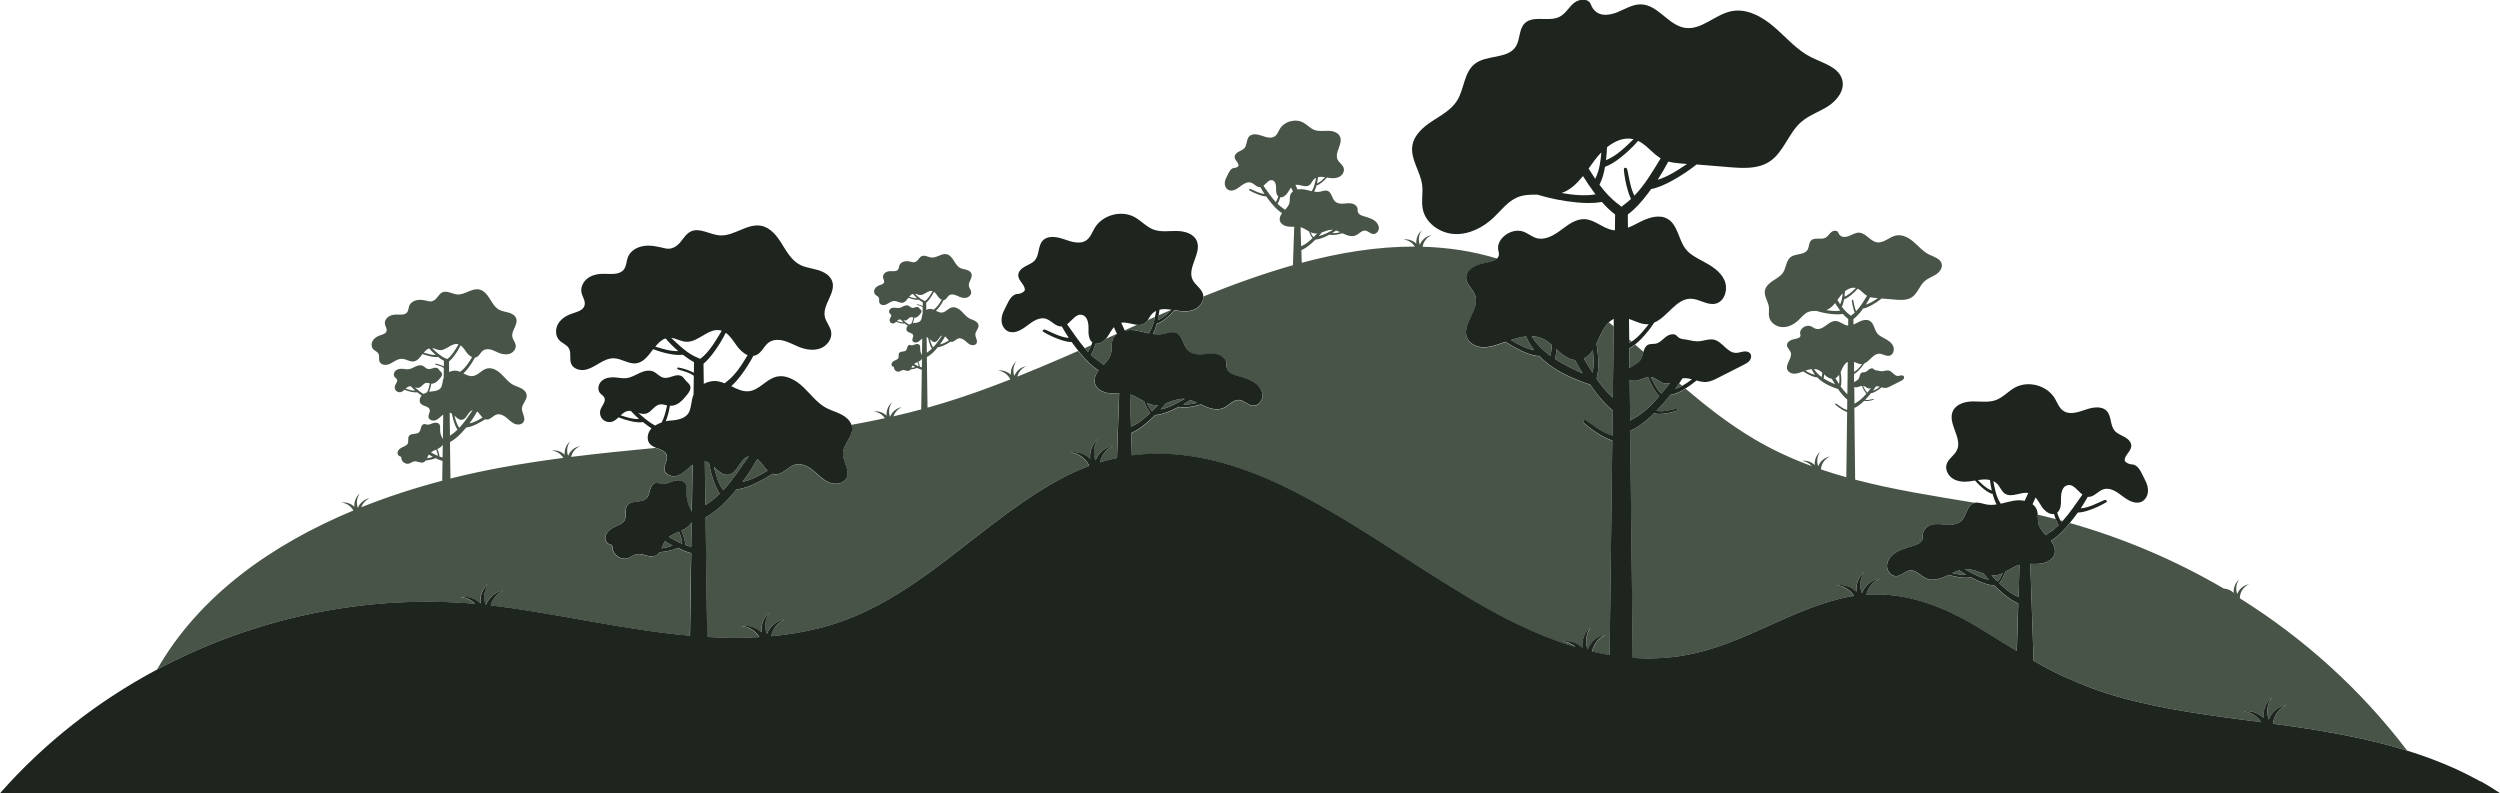 <?xml version="1.0" encoding="UTF-8"?>
<svg id="Layer_2" data-name="Layer 2" xmlns="http://www.w3.org/2000/svg" viewBox="0 0 1003.91 318.64">
  <defs>
    <style>
      .cls-1 {
        fill: #485448;
      }

      .cls-1, .cls-2 {
        stroke-width: 0px;
      }

      .cls-2 {
        fill: #1e241e;
      }
    </style>
  </defs>
  <path class="cls-1" d="M810.92,226.81s.03,0,.05,0l-.39,12.94s-.09-.04-.13-.06c-2.89-1.27-5.32-3.29-7.61-5.49.58-.66,1.03-1.42,1.42-2.2.39-.77.72-1.57,1.01-2.38,1.85-1.01,3.63-2.26,5.66-2.81ZM789.63,228.52c-.22,0-.44.02-.66.04,3.12,1.71,6.23,3.57,9.67,4.25-.72-.81-1.43-1.64-2.1-2.5-2.27-.76-4.53-1.81-6.91-1.79ZM801.24,231.05c-.53.06-1.05.05-1.58,0,.83.83,1.65,1.67,2.49,2.49.05-.06.1-.11.15-.17.85-.92,1.4-2.04,1.88-3.2-.94.44-1.91.77-2.95.88ZM670.68,153.74c-.77.24-1.55.35-2.35.2-1.84-.36-3.19-2.07-5.02-2.44-.13-.03-.26-.04-.39-.06,1.23,2.34,2.32,4.85,4.24,6.65,1.2-1.43,2.36-2.89,3.53-4.35ZM655.23,137.17c-.33-.28-.66-.57-.99-.85l.02,1.45c.11-.06.21-.12.32-.18.23-.13.44-.28.66-.42ZM674.31,153.9c-.53.77-1.07,1.53-1.62,2.29.99-.32,1.92-.75,2.82-1.25-.4-.34-.81-.69-1.21-1.03ZM666.31,159.07c-.68-.72-1.26-1.53-1.8-2.37-1.05-1.66-1.94-3.42-2.65-5.25-1.32.18-2.62.83-3.92,1.22-1.12.34-2.51.34-3.52-.14l.18,16.4c.48-.37,1.04-.67,1.56-.97,3.95-2.25,7.16-5.43,10.14-8.89ZM483.21,119.06c11.81-4.76,23.86-9.13,35.98-12.56l.52-15.46c-.69.01-1.38.04-2.06-.02-1.55-.12-3.28-.86-3.69-2.36-.29-1.06.18-2.14.86-3.05-1.54-1-2.84-2.32-4.03-3.72-.83-.97-1.6-1.98-2.33-3.02-.96-.03-1.89-.28-2.8-.6-1.43-.5-2.81-1.15-4.11-1.94,0-.25.15-.42.32-.45.17-.03.33.04.49.11,1.76.77,3.51,1.72,5.41,1.88-.59-.89-1.14-1.8-1.66-2.72-.03,0-.06.01-.09.01-1.39.08-2.36-1.41-3.69-1.82-1.59-.49-3.18.66-4.5,1.67-1.32,1.02-3.07,2.02-4.56,1.26-.84-.43-1.35-1.37-1.44-2.31s.21-1.89.65-2.73c.81-1.56,1.21-2.87,2.36-3.56.26-.16.57-.23.88-.23.61,0,1.68-.53,1.64-1.05-.05-.62-.44-1.16-.82-1.66s-.75-1.06-.76-1.68c-.01-.94.8-1.68,1.63-2.13s1.76-.78,2.36-1.5c1.05-1.27.68-3.32,1.77-4.56,1.21-1.38,3.43-.98,5.16-.36,1.73.61,3.79,1.28,5.27.2.95-.69,1.33-1.88,1.93-2.89,1.87-3.12,6.35-4.32,9.53-2.54,1.53.86,2.74,2.28,4.38,2.91,1.73.66,3.66.33,5.52.35,1.86.02,3.97.6,4.75,2.28,1.34,2.91-2.34,6.4-.95,9.29.6,1.25,2.03,2,2.44,3.33.4,1.28-.36,2.72-1.5,3.43-1.14.71-2.57.8-3.9.64-.45-.05-.89-.13-1.33-.21-.6.69-1.26,1.33-1.97,1.91-.57.47-1.19.91-1.88,1.18-.1.04-.22.08-.33.04,0,0,0,0,0,0-.04.16-.08.32-.13.48-.21.71-.47,1.41-.82,2.06.79.12,1.59.16,2.38.01,1.02-.19,2.07-.68,3.04-.32,1.66.61,1.68,3.04,2.97,4.25.87.81,2.17.94,3.36.87,1.19-.07,2.4-.29,3.55-.01,1.16.28,2.26,1.28,2.16,2.46-.18,2.19,2.2,2.48,3.56,2.93,1.15.38,2.32.76,3.3,1.49s1.72,1.86,1.67,3.07c-.05,1.21-1.13,2.38-2.33,2.26-1.14-.11-1.99-1.24-3.13-1.36-1.44-.14-2.48,1.31-3.8,1.9-1.53.68-3.32.12-4.84-.6-.17-.08-.33-.16-.5-.24-.85.26-1.72.46-2.6.58-.79.11-1.6.17-2.38.05-.09-.01-.17-.04-.24-.08-.63.34-1.27.66-1.92.94-1.12.49-2.29.9-3.51,1.03-.06,0-.13,0-.19,0-.69.69-1.4,1.35-2.14,1.97-1.08.9-2.24,1.73-3.54,2.29l.15,5.07c15.13-4.05,30.36-6.56,45.42-6.5-.99-1.57-2.72-2.68-4.58-2.84,1.86-.31,3.83.38,5.18,1.69-.19-2,.62-4.1,2.19-5.36-1.23,1.64-1.52,3.91-.8,5.81.76-2,2.62-3.59,4.75-3.9-1.9.8-3.3,2.64-3.62,4.66,10.12.28,20.14,1.77,29.99,4.77-1.09,1.09-3.27,1.51-5.23,1.88-3.39.65-7.43,2.61-7.26,6.06.13,2.63,2.75,4.44,3.62,6.93,1.97,5.65-5.64,11.63-3.2,17.1.97,2.16,3.35,3.43,5.71,3.66,2.36.23,4.71-.42,6.95-1.19.9-.31,1.81-.64,2.74-.97,2.04,1.37,4.19,2.6,6.42,3.65,2,.94,4.1,1.76,6.29,2.05.27.04.56.05.81-.04.98,1.03,2.04,1.99,3.13,2.88,3.64,2.96,8.44,5.38,12.83,7.05,1.69.64,3.25,1.33,4.43,1.53.61.87,1.23,1.74,1.87,2.59,2.15,2.87,4.49,5.63,7.25,7.9l-.13,10.09c-3.79-1.03-6.93-3.63-10.16-5.88-.28-.19-.58-.39-.92-.4-.04,0-.09,0-.13,0-.52.09-.68.76-.29,1.11,2.15,1.92,4.5,3.63,6.99,5.08,1.42.83,2.91,1.58,4.48,2.05l-1.08,86.15c-2.36-.4-4.71-.87-7.04-1.42.59-2.95,2.67-5.59,5.46-6.77-3.25.48-6.09,2.9-7.25,5.95-1.1-2.9-.66-6.37,1.22-8.87-2.41,1.92-3.64,5.13-3.35,8.18-2.07-1.99-5.07-3.05-7.91-2.58,1.95.18,3.8,1.03,5.26,2.31-11.19-3.33-22.05-8.23-32.44-13.84-5.45-2.94-10.99-6.23-16.63-9.74-15.98-9.72-31.45-20.41-47.5-29.85-8.98-5.28-18.4-10.38-28.17-14.56-17.45-7.32-35.34-11.39-53.49-9.01l-.27-8.95c2.19-.95,4.16-2.36,5.99-3.89,1.26-1.05,2.47-2.17,3.63-3.33.11,0,.22,0,.33-.02,2.06-.21,4.04-.92,5.94-1.74,1.1-.48,2.17-1.02,3.23-1.58.12.08.28.11.43.13,1.33.22,2.7.12,4.04-.08,1.49-.22,2.96-.55,4.4-.99.28.14.57.28.85.41,2.56,1.22,5.59,2.17,8.19,1.02,2.23-.99,3.99-3.46,6.43-3.22,1.94.19,3.37,2.1,5.31,2.3,2.04.2,3.85-1.78,3.95-3.82.09-2.05-1.18-3.97-2.82-5.19-1.64-1.23-3.63-1.88-5.58-2.52-2.31-.75-6.34-1.24-6.03-4.95.17-2.01-1.7-3.69-3.66-4.17-1.96-.48-4-.1-6.02.02-2.01.12-4.22-.09-5.69-1.47-2.18-2.05-2.21-6.17-5.02-7.2-1.64-.6-3.42.22-5.14.55-1.35.25-2.69.19-4.03-.02.59-1.1,1.02-2.29,1.38-3.48.08-.27.15-.54.22-.81,0,0,0,0,0,0,.18.06.38,0,.55-.07,1.17-.47,2.21-1.2,3.18-2,1.2-.98,2.31-2.07,3.33-3.24.75.14,1.5.27,2.25.36,2.26.27,4.68.11,6.61-1.09,1.65-1.02,2.82-2.94,2.72-4.83ZM528.84,73.66c.08-.04.16-.07.24-.11,1.19-.51,2.12-1.45,3.05-2.37-.46-.08-.93-.14-1.4-.16-.49-.02-.98.02-1.46.13-.09.84-.23,1.68-.43,2.5ZM527.07,95.62c-.34-.39-.61-.84-.84-1.3-.23-.46-.42-.93-.6-1.41-1.09-.6-2.14-1.33-3.34-1.66,0,0-.02,0-.03,0l.23,7.64s.05-.02.08-.03c1.71-.75,3.14-1.94,4.49-3.24ZM534.93,93.61c1.09.1,2.18-.11,3.26-.37-.54-.26-1.08-.5-1.64-.67-.53.37-1.07.71-1.62,1.04ZM529.56,94.79c2.02-.41,3.86-1.48,5.69-2.49-.13-.01-.25-.03-.38-.03-1.4-.01-2.73.61-4.08,1.06-.4.5-.81.99-1.23,1.46ZM526.27,93.24c.28.69.61,1.35,1.11,1.89.03.03.06.06.09.1.49-.49.98-.98,1.47-1.47-.31.03-.62.03-.93,0-.61-.06-1.19-.26-1.74-.52ZM520.19,74.24c.27.63.55,1.25.85,1.85.86-.17,1.79-.17,2.64-.03,1.01.18,2.02.48,3.03.71.04-.07.09-.14.13-.2.99-1.52,1.28-3.36,1.65-5.15-.35.16-.67.37-.94.65-.69.71-.99,1.77-1.81,2.32-1.57,1.05-3.71-.46-5.54-.15ZM513.34,78.87c-.89-.69-.93-2.1-.91-3.28.03-1.28-.26-2.9-1.51-3.21-1.42-.36-2.37,1.31-3.58,2.22.03.04.06.08.1.13,1.58,2.18,3.06,4.49,4.89,6.43,0,0,.01-.02.01-.02.45-.7.76-1.47.99-2.27ZM519.19,76.88c-.25-.53-.49-1.06-.72-1.59-.54.63-.96,1.42-1.42,2.12-.66,1.02-1.84,1.99-2.96,1.8-.03.09-.05.18-.07.27-.25.83-.56,1.64-1.01,2.37.65.62,1.34,1.2,2.1,1.7.31.21.64.42.9.68.77-.82,1.52-1.67,1.78-2.74.26-1.05,0-2.19.36-3.22.2-.59.57-1.05,1.04-1.4ZM784,230.15c1.83.44,3.68.79,5.53.63-.94-.56-1.85-1.15-2.75-1.77-.94.3-1.87.7-2.78,1.14ZM342.15,171.84c-.04-.43-.14-.84-.29-1.23,4.51-.81,9-1.69,13.47-2.67-1-1.49-2.68-2.53-4.48-2.69,1.86-.31,3.83.38,5.18,1.69-.19-2,.62-4.1,2.19-5.36-1.23,1.64-1.52,3.91-.8,5.81.76-2,2.62-3.59,4.75-3.9-1.59.67-2.82,2.06-3.38,3.68,3.73-.85,7.45-1.77,11.14-2.77l.23-15.92c-.66-.18-1.3-.45-1.91-.75-.57.28-1.2.42-1.83.52-.26.04-.52.07-.78.1-.17.23-.37.42-.64.52-.81.3-1.68-.42-2.53-.26-.48.09-.87.43-1.33.58-.92.29-2.02-.43-2.12-1.39-.02-.15-.02-.33-.12-.44-.09-.1-.24-.11-.36-.16-.4-.15-.61-.63-.54-1.04.07-.42.35-.78.7-1.03.34-.25.74-.41,1.12-.59.34-.16.69-.34.88-.67.37-.64-.03-1.54.39-2.15.57-.8,2-.3,2.7-.99.27-.26.37-.64.47-.99.09-.36.2-.74.46-1,.21-.21.56-.3.82-.19.27.12.56.16.85.11.39-.08.77-.25,1.14-.38.59-.19,1.33-.24,1.72.24.35.42.26,1.03.25,1.58,0,.64.14,1.28.42,1.86.1.21.22.41.32.62l.1-6.63c-.12.09-.23.18-.34.27-.57.49-1.11,1.06-1.83,1.28s-1.67-.1-1.8-.84c-.12-.69.51-1.37.33-2.05-.26-.96-1.74-.87-2.4-1.61-.53-.6-.34-1.6.2-2.19,0-.01.02-.02.03-.03-.17-.11-.34-.22-.5-.34-.25-.18-.49-.36-.72-.55-.04.02-.09.02-.13.03-.51.05-1.03-.03-1.53-.14-.61-.13-1.2-.33-1.78-.57-.27.27-.55.51-.9.63-.47.15-1.01.01-1.36-.34-.34-.35-.47-.9-.31-1.36.2-.59.81-1.14.55-1.7-.13-.27-.42-.42-.61-.64-.42-.5-.23-1.33.27-1.76.5-.43,1.21-.52,1.86-.47.54.04,1.08.17,1.62.11.66-.08,1.25-.45,1.86-.73s1.32-.48,1.94-.21c.52.22.88.75,1.43.88.37.09.75-.02,1.11-.14.36-.12.73-.25,1.11-.2.26.03.51.17.66.38.17.26.38.49.61.69.14.13.27.28.32.47.12.44-.19.88-.47,1.24-.6.75-1.35,1.57-2.32,1.53-.03,0-.07,0-.1-.01-.1.59-.22,1.17-.41,1.74-.05.16-.11.31-.17.46.22-.04.44-.08.67-.09,1.63-.09,2.37-.61,2.65-1.24.31-.7.3-1.51.54-2.24.02-.06.05-.11.07-.16l.04-2.69c-.62-.47-1.41-.65-2.15-.88-.06-.02-.13-.04-.18-.1,0,0,0-.01-.01-.02-.05-.09.03-.21.14-.19.57.11,1.12.27,1.66.48.19.08.38.16.56.26l.02-1.51c-.52-.27-1-.61-1.47-.96-.04-.03-.07-.06-.11-.09-.03,0-.06.01-.09.02-.61.07-1.22,0-1.83-.13-.78-.15-1.55-.38-2.29-.67-.68.9-1.34,1.86-2.39,2-1.09.15-2.1-.69-3.21-.71-.75-.01-1.45.35-2.09.73-.64.38-1.29.8-2.03.91-.74.11-1.6-.17-1.9-.86-.3-.69.05-1.55-.33-2.2-.3-.52-.95-.71-1.37-1.15-.58-.61-.58-1.62-.15-2.34s1.2-1.18,1.99-1.45c.69-.23,1.55-.45,1.74-1.15.16-.62-.32-1.21-.44-1.83-.16-.78.29-1.6.94-2.06.66-.45,1.49-.59,2.29-.58.99.02,2.19.17,2.79-.63.36-.49.34-1.15.55-1.72.36-.93,1.35-1.48,2.34-1.61.99-.12,1.98.12,2.94.35.95.23,1.68-.32,2.14-.86.46-.55.84-1.21,1.48-1.52,1.27-.62,2.71.44,4.12.54,2.05.14,3.91-1.77,5.92-1.35,1.28.27,2.17,1.41,2.86,2.51s1.36,2.33,2.5,2.96c.79.44,1.72.53,2.59.78.87.25,1.77.74,2.06,1.6.57,1.65-1.4,3.3-1.05,5.01.16.77.79,1.4.91,2.18.16,1.01-.62,2.01-1.59,2.35s-2.05.15-3-.24c-.7-.28-1.36-.66-2.09-.86-.73-.2-1.56-.2-2.17.24-.68.49-.97,1.43-1.73,1.77-.14.07-.29.1-.44.11-.49.92-1.04,1.8-1.66,2.64-.44.6-.92,1.17-1.47,1.66.83.42,1.65.84,2.56.71,1.43-.19,2.38-1.66,3.77-2.03,1.4-.37,2.84.47,3.89,1.47,1.05,1,1.93,2.22,3.2,2.92.72.39,1.52.59,2.24.98.72.38,1.38,1.02,1.46,1.84.12,1.28-1.22,2.29-1.29,3.57-.06,1.22,1.04,2.46.5,3.56-.42.85-1.62.99-2.49.62s-1.52-1.11-2.25-1.7-1.69-1.08-2.6-.81c-.99.29-1.69,1.42-2.72,1.36-.13,0-.26-.04-.38-.08-.72.47-1.47.9-2.24,1.28-.87.43-1.78.79-2.73.94-.06,0-.12.02-.19.02-.17.21-.34.43-.52.64-.99,1.16-2.1,2.27-3.46,3.1-.12.07-.25.14-.39.19l.27,20.33c2.08-.58,4.15-1.18,6.21-1.8,9.15-2.78,18.14-6.03,27.04-9.53-.88-1.93-2.83-3.35-4.96-3.54,1.86-.31,3.83.38,5.18,1.69-.19-2,.62-4.1,2.19-5.36-1.23,1.64-1.52,3.91-.8,5.81.76-2,2.62-3.59,4.75-3.9-1.75.74-3.07,2.35-3.52,4.17,5.93-2.37,11.83-4.85,17.69-7.38,2.22-.96,4.46-1.93,6.72-2.93.43.54.86,1.09,1.31,1.61,2.02,2.36,4.22,4.6,6.82,6.29-1.14,1.55-1.93,3.37-1.45,5.17.69,2.55,3.61,3.8,6.24,4,1.16.09,2.33.04,3.5.03l-.88,25.92c-2.28.48-4.57,1.07-6.86,1.77.61-2.92,2.68-5.53,5.45-6.7-3.25.48-6.09,2.9-7.25,5.95-1.1-2.9-.66-6.37,1.22-8.87-2.41,1.92-3.64,5.13-3.35,8.18-2.07-1.99-5.07-3.05-7.91-2.58,3.26.29,6.25,2.47,7.58,5.43-3.49,1.28-6.98,2.83-10.48,4.67-16.22,8.55-30.38,20.41-44.91,31.55-5.42,4.17-10.91,8.24-16.61,12.01-11.23,7.45-23.17,13.68-36.8,17.03-6.28,1.55-12.6,2.56-18.94,3.15.58-2.96,2.67-5.61,5.47-6.79-3.25.48-6.09,2.9-7.25,5.95-1.1-2.9-.66-6.37,1.22-8.87-2.41,1.92-3.64,5.13-3.35,8.18-2.07-1.99-5.07-3.05-7.91-2.58,2.89.26,5.58,2,7.08,4.46-6.98.42-13.97.36-20.98-.05l-.63-48.1c.39-.13.76-.33,1.1-.54,3.87-2.37,6.99-5.51,9.81-8.79.52-.6,1.02-1.21,1.52-1.82.16,0,.32-.02.48-.04,2.71-.41,5.28-1.45,7.74-2.66,2.19-1.07,4.31-2.28,6.35-3.61.34.12.7.2,1.08.23,2.92.18,4.91-3.02,7.71-3.85,2.57-.76,5.29.6,7.37,2.28,2.08,1.68,3.92,3.76,6.38,4.82,2.46,1.06,5.87.64,7.06-1.76,1.55-3.11-1.6-6.62-1.41-10.09.19-3.63,3.99-6.5,3.65-10.12ZM374.22,140.02c-.33-.49-.57-1.04-.78-1.6-.33-.89-.57-1.82-.74-2.76-.19-.11-.39-.2-.6-.25l.08,6.21s.1-.06.15-.1c.7-.45,1.32-.96,1.89-1.51ZM377.45,138.33c1.27-.28,2.43-.91,3.56-1.6-.52-.5-.95-1.22-1.47-1.66-.62,1.12-1.32,2.21-2.1,3.26ZM375.46,137.33c-.81.13-1.41-.54-2.06-1.13.31,1.17.62,2.34,1.32,3.31,1.38-1.47,2.47-3.17,3.62-4.79-1.25.29-1.56,2.4-2.88,2.61ZM373.32,120.05c-.41.55-.87,1.08-1.4,1.53l.04,2.87c.62-.33,1.33-.49,2.02-.37.32.05.63.16.93.28.09-.08.19-.15.28-.23,1.28-.98,2.14-2.38,2.98-3.77-.59-.24-1.14-.76-1.52-1.3-.47-.66-.94-1.42-1.59-1.87-.5,1-1.08,1.95-1.75,2.85ZM368.34,119.79c-.64-.55-1.23-1.15-1.79-1.78-.57.19-1.03.64-1.45,1.16,1.07.31,2.14.67,3.24.62ZM371.13,120.76c.11.04.22.09.33.14h.01c1.33-1.01,2.15-2.54,3.04-3.97-.08-.02-.15-.05-.23-.07-1.7-.34-3.1,1.73-4.83,1.62-.73-.04-1.39-.47-2.11-.55,1.17,1.09,2.31,2.25,3.79,2.83ZM362.79,129.43c-.41-.36-.79-.75-1.16-1.15-.16-.02-.32-.02-.48.01-.38.08-.68.33-.96.61.85.28,1.71.56,2.6.53ZM366.77,127.5c-.36-.09-.72-.2-1.08-.13-.74.16-1.13,1.05-1.85,1.28-.38.12-.76.03-1.15-.09.76.66,1.52,1.34,2.39,1.8.13-.08.26-.17.4-.23.16-.08.32-.14.49-.2.42-.73.6-1.59.79-2.42ZM367.54,147.35c-.36-.19-.72-.4-1.07-.61-.2.31-.34.67-.49,1.02.54-.07,1.06-.2,1.56-.4ZM368.91,147.11c-.03-.59-.23-1.16-.45-1.71-.14.06-.29.12-.43.19-.35.15-.69.33-.99.56.61.36,1.23.69,1.87.96ZM370.19,147.53l.05-3.48c-.14.26-.35.5-.58.68-.26.21-.56.37-.87.51.13.3.24.6.34.91.11.37.2.75.23,1.13.27.1.55.18.84.25ZM671.71,158.48c1.84-.48,3.54-1.39,5.15-2.4,8.63,7.33,17.55,14.28,27.34,20.1,7.54,4.49,15.37,8.07,23.41,11.02-1.02-1.18-2.48-1.98-4.04-2.12,1.86-.31,3.83.38,5.18,1.69-.19-2,.62-4.1,2.19-5.36-1.23,1.64-1.52,3.91-.8,5.81.76-2,2.62-3.59,4.75-3.9-2.06.87-3.53,2.94-3.68,5.16,3.37,1.15,6.77,2.19,10.2,3.15l.33-26.19c-.65-.19-1.26-.5-1.84-.84-1.03-.6-1.99-1.3-2.88-2.09-.16-.14-.09-.42.12-.46.02,0,.04,0,.05,0,.14,0,.26.09.38.17,1.33.92,2.62,1.99,4.18,2.42l.05-4.16c-1.13-.93-2.1-2.06-2.98-3.23-.26-.35-.51-.71-.75-1.06-.49-.08-1.13-.37-1.84-.63-1.8-.69-3.78-1.68-5.28-2.9-.45-.37-.89-.77-1.29-1.19-.1.04-.22.04-.33.02-.9-.12-1.76-.45-2.59-.84-.92-.43-1.8-.94-2.64-1.5-.38.14-.76.27-1.13.4-.92.32-1.89.59-2.86.49-.97-.09-1.95-.62-2.35-1.51-1.01-2.25,2.12-4.71,1.32-7.03-.36-1.02-1.44-1.77-1.49-2.85-.07-1.42,1.59-2.22,2.99-2.49,1.26-.24,2.76-.52,2.37-1.86-.16-.55-.11-1.15.16-1.66.74-1.38,2.55-2.21,4.04-1.63.71.28,1.31.81,2.04,1.02,1.42.42,2.88-.44,4.06-1.32s2.47-1.88,3.94-1.8c1.68.09,3.01,1.56,4.67,1.81.1.02.2.01.3.02l.03-2.61c-.8-.6-1.51-1.31-2.17-2.06-1.35.24-2.74.21-4.11.08-2.21-.2-4.39-.64-6.51-1.28-1.13-.03-2.25,0-3.29.41-1.61.65-2.7,2.14-3.96,3.34-1.75,1.66-4.08,2.86-6.49,2.74-2.41-.12-4.81-1.8-5.26-4.17-.24-1.28.08-2.61-.08-3.91-.28-2.25-1.98-4.3-1.61-6.54.29-1.76,1.79-3.05,3.28-4.02s3.14-1.86,4.09-3.37c1.22-1.93,1.14-4.68,2.94-6.09,1.99-1.55,5.46-.75,6.79-2.89.72-1.15.47-2.8,1.42-3.77,1.41-1.45,4.02-.19,5.81-1.13.97-.51,1.51-1.56,2.34-2.26.84-.7,2.4-.83,2.78.19.86,2.3,3.1,1.86,4.4,1.33,1.3-.53,2.56-1.35,3.96-1.3,2.77.1,4.47,3.47,7.22,3.88,2.72.41,4.96-2.21,7.65-2.75,2.57-.52,5.12.92,7.1,2.63,1.98,1.71,3.71,3.78,6.05,4.96,2,1.01,4.69,1.66,5.18,3.85.38,1.68-.9,3.32-2.35,4.25s-3.16,1.48-4.46,2.61c-2.12,1.85-2.88,5.02-5.25,6.55-1.9,1.23-4.35,1.09-6.61.91-1.81-.15-3.62-.3-5.43-.45-1.26,1-2.6,1.89-4.01,2.67-1.11.61-2.27,1.14-3.51,1.4-.15.21-.29.42-.44.62-.99,1.32-2.08,2.58-3.4,3.57l.02,2.19c.69-.28,1.37-.64,2.03-.98,1.42-.72,3.17-1.29,4.54-.47,1.69,1,1.76,3.43,2.97,4.97.72.92,1.81,1.46,2.84,2.01,1.41.75,2.87,1.64,3.54,3.09.67,1.45.1,3.56-1.46,3.92-1.36.31-2.67-.79-4.07-.82-2.45-.04-3.87,3.04-6.05,3.93-.63.96-1.34,1.86-2.14,2.69-.56.58-1.17,1.12-1.88,1.5-.03.02-.07.04-.11.05l.04,3.32c.1-.09.2-.17.3-.24.51-.35,1.12-.59,1.47-1.1.57-.81.42-2.17,1.33-2.57.39-.17.85-.08,1.26-.17.66-.15,1.12-.72,1.66-1.13.54-.41,1.39-.63,1.83-.11.49.58,1.19.5,1.72.62.65.14,1.3.29,1.96.23.8-.07,1.59-.43,2.38-.27,1.42.3,2.2,2.18,3.65,2.19.42,0,.82-.16,1.24-.22.42-.07.9,0,1.15.34.24.34.14.83-.11,1.15-.26.33-.64.52-1.01.71-1.4.71-2.8,1.42-4.2,2.13-.62.32-1.26.64-1.96.69-.54.04-1.07-.09-1.6-.25-.56.46-1.15.9-1.77,1.29-.68.43-1.4.82-2.17,1.02-.11.03-.22.05-.33.02-.74.94-1.52,1.84-2.36,2.7.06,0,.12.01.18.02.99.16,1.99-.15,2.98-.36.08-.02.17-.03.25,0,0,0,.02,0,.03.01.11.07.08.24-.04.28-.68.23-1.39.4-2.11.49-.49.06-.98.09-1.46,0-.07-.01-.14-.04-.19-.09-1.01,1.01-2.11,1.96-3.37,2.63-.19.1-.39.19-.6.18l.32,28.89c15.74,4.13,31.99,6.64,48.14,9.31-.19.03-.38.08-.57.15-2.81,1.03-2.84,5.15-5.02,7.2-1.47,1.38-3.67,1.59-5.69,1.47-2.01-.12-4.06-.5-6.02-.02-1.96.48-3.83,2.16-3.66,4.17.31,3.71-3.72,4.2-6.03,4.95-1.95.64-3.94,1.29-5.58,2.52s-2.91,3.14-2.82,5.19c.09,2.05,1.91,4.03,3.95,3.82,1.94-.19,3.37-2.11,5.31-2.3,2.43-.24,4.19,2.23,6.43,3.22,2.6,1.15,5.62.21,8.19-1.02.28-.13.57-.27.85-.41,1.44.44,2.91.77,4.4.99,1.34.19,2.7.3,4.04.08.15-.02.3-.06.43-.13,1.06.57,2.13,1.1,3.23,1.58,1.9.83,3.88,1.53,5.94,1.74.11.01.22.02.33.02,1.16,1.16,2.37,2.28,3.63,3.33,1.84,1.53,3.8,2.95,5.99,3.89l-.58,19.08c-4.27-2.52-8.52-5.14-12.8-7.83-14.99-9.41-30.53-15.89-47.64-14.79.66-2.83,2.71-5.33,5.41-6.47-3.25.48-6.09,2.9-7.25,5.95-1.1-2.9-.66-6.37,1.22-8.87-2.41,1.92-3.64,5.13-3.35,8.18-2.07-1.99-5.07-3.05-7.91-2.58,2.83.25,5.45,1.93,6.97,4.3-1.76.28-3.52.62-5.27,1.02-.11.03-.22.05-.33.08-.22.05-.44.11-.66.16-19.8,5.05-37.07,16.88-57.01,21.61-8.63,2.05-17.19,2.6-25.62,2.01l-1.03-91.46c.51.03,1.01-.2,1.47-.44,3.06-1.64,5.72-3.92,8.18-6.37.12.12.29.17.46.2,1.17.21,2.37.14,3.55,0,1.74-.22,3.46-.62,5.12-1.19.3-.1.37-.52.1-.69-.02-.01-.05-.03-.07-.04-.19-.08-.41-.04-.61,0-2.39.5-4.82,1.24-7.24.87-.14-.02-.28-.05-.42-.06,2.02-2.08,3.93-4.27,5.73-6.55.25.08.53.03.79-.04ZM752.12,156.89c1.01-.33,1.9-.93,2.76-1.58-.52-.14-1.03-.24-1.56-.16-.38.6-.79,1.17-1.21,1.75ZM748.11,154.94c.51.96.95,1.99,1.74,2.73.49-.59.98-1.19,1.46-1.79-.32.1-.64.15-.97.09-.76-.15-1.31-.85-2.07-1-.05-.01-.11-.01-.16-.02ZM744.61,155.39l.08,6.74c.2-.15.43-.27.64-.4,1.62-.92,2.94-2.24,4.17-3.66-.28-.29-.52-.63-.74-.97-.43-.68-.8-1.41-1.09-2.16-.54.07-1.08.34-1.61.5-.46.14-1.03.14-1.45-.06ZM744.5,145.33l.04,3.99s.09-.05.13-.07c1.27-.72,2.17-1.9,3.09-3.05-.05,0-.09.02-.14.02-1.08.05-2.1-.53-3.13-.89ZM750.99,119.33c-.54,1.03-1.13,2.03-1.76,3.01,1.75-.54,3.32-1.56,4.86-2.61-.26-.02-.52-.04-.78-.06-.78-.06-1.57-.13-2.31-.34ZM740.7,119.11s.04-.02.06-.03c1.76-.71,3.11-2.13,4.49-3.43-1.54-.38-3.08.28-4.39,1.33-.02.71-.08,1.42-.16,2.12ZM738.98,124.75c-.05-.07-.1-.13-.15-.2-.68-.91-1.32-1.86-1.92-2.84-.98,1.23-2.09,2.31-3.53,2.81,1.87.32,3.75.52,5.61.22ZM739,122.04c.62-1.31.82-2.76.94-4.22-.4.4-.76.83-1.08,1.26-.34.46-.68.93-1.02,1.4.36.57.72,1.14,1.1,1.7.02-.05.05-.1.07-.15ZM742.66,126.32c.2.15.42.31.6.48.19-.17.4-.33.6-.48.34-.25.65-.52.96-.81-.21-.44-.38-.91-.52-1.38-.34-1.14-.56-2.31-.67-3.49-.02-.21.22-.37.4-.25.01,0,.03.02.04.03.1.1.13.24.16.38.3,1.41.5,2.88,1.13,4.16,1.73-1.79,3.03-4,4.36-6.16-1.35-.81-2.34-2.2-3.74-2.87-.88,1-1.84,1.93-2.89,2.75-.77.61-1.59,1.16-2.51,1.51-.02,0-.04.01-.06.02-.17.98-.41,1.95-.85,2.83-.02.04-.04.08-.07.12.88,1.18,1.86,2.28,3.04,3.17ZM728.82,150.48c-.54-.7-.99-1.45-1.33-2.26-.83.09-1.67.33-2.51.61,1.22.72,2.46,1.41,3.83,1.66ZM731.73,149.61c-.46-.41-.95-.78-1.5-1.03-.58-.27-1.19-.38-1.8-.4.77,1.29,1.86,2.34,3.09,3.24.14-.59.21-1.2.21-1.81ZM736.86,154.33c-.44-.72-.87-1.46-1.27-2.21-.93-.11-1.82-.67-2.54-1.3-.19-.16-.37-.33-.55-.5-.02.55-.08,1.1-.2,1.64,1.43.93,3.02,1.69,4.56,2.38ZM738.53,150.47c-.4.6-.89,1.12-1.5,1.41.47.77.95,1.55,1.44,2.31.27-1.21.19-2.47.06-3.72ZM741.83,158.31l.16-13c-1.2.57-1.94,2-2.49,3.29-.11.27-.24.54-.37.81.18,1.04.28,2.09.3,3.14.01.89-.04,1.79-.29,2.65.79,1.14,1.67,2.2,2.69,3.12ZM823.6,217.24c1.14,1.55,1.93,3.37,1.45,5.17-.69,2.55-3.61,3.8-6.24,4-1.16.09-2.33.04-3.5.03l1.32,38.89c.11.06.21.12.32.18,2.45,1.43,4.92,2.8,7.44,4.07,3.45,1.74,6.94,3.3,10.48,4.72,4.92,2.06,9.98,3.88,15.26,5.39,18.9,5.38,38.45,7.76,57.89,10.31-1.52-2.38-4.15-4.06-6.98-4.32,2.85-.47,5.84.59,7.91,2.58-.29-3.05.94-6.26,3.35-8.18-1.88,2.5-2.32,5.97-1.22,8.87,1.16-3.05,4-5.48,7.25-5.95-3.06,1.29-5.28,4.34-5.59,7.63.32.04.65.09.97.13,17.33,2.33,35.6,5.32,52.94,10.68-18.61-24.51-41.49-45.11-67.22-61.2,0-.02.01-.04.01-.06,0-2.36,1.52-4.63,3.69-5.55-2.13.31-3.99,1.9-4.75,3.9-.72-1.9-.43-4.17.8-5.81-1.58,1.26-2.38,3.36-2.19,5.36-1.07-1.03-2.52-1.67-4-1.74-19.31-11.32-40.11-20.16-61.79-26.32-.26.31-.51.64-.77.95-2.02,2.36-4.22,4.6-6.82,6.29ZM606.72,136.57c2.96,1.75,5.97,3.43,9.31,4.04-1.31-1.69-2.41-3.53-3.23-5.51-2.02.23-4.06.8-6.09,1.48ZM818.56,210.28c.44,1.82,1.71,3.25,3.01,4.63.44-.45,1-.8,1.53-1.15,1.29-.85,2.46-1.82,3.56-2.87-.47-.77-.85-1.6-1.17-2.45-2.39-.62-4.8-1.22-7.21-1.77.08,1.2,0,2.44.28,3.61ZM827.77,209.68s.02.04.04.06c.17-.18.33-.37.5-.55-.32-.09-.65-.17-.98-.26.14.26.28.51.44.75ZM62.96,269.03c17.04-30.01,46.49-50.54,78.95-64.04-.95-1.73-2.78-2.98-4.77-3.16,1.86-.31,3.83.38,5.18,1.69-.19-2,.62-4.1,2.19-5.36-1.23,1.64-1.52,3.91-.8,5.81.76-2,2.62-3.59,4.75-3.9-1.56.66-2.79,2.02-3.35,3.61,10.65-4.25,21.58-7.77,32.47-10.64l.12-7.94c-.98-.27-1.92-.67-2.84-1.12-.85.41-1.79.63-2.72.77-.38.06-.77.11-1.15.15-.25.34-.56.63-.95.77-1.2.44-2.5-.62-3.75-.39-.71.13-1.29.65-1.97.86-1.37.43-3-.64-3.14-2.07-.02-.23-.02-.48-.18-.65-.14-.14-.35-.17-.54-.24-.59-.22-.9-.93-.8-1.55.1-.62.52-1.15,1.03-1.52.51-.37,1.1-.61,1.67-.88.5-.23,1.03-.51,1.31-.99.55-.95-.05-2.29.58-3.19.85-1.19,2.96-.44,4.01-1.46.4-.38.55-.94.69-1.48.14-.53.3-1.09.69-1.48.31-.31.83-.44,1.22-.28.4.17.83.24,1.26.16.58-.12,1.14-.37,1.69-.56.87-.29,1.97-.35,2.56.36.52.62.38,1.53.37,2.34,0,.95.21,1.9.63,2.76.15.31.32.61.47.92l.14-9.84c-.17.13-.35.26-.51.4-.85.72-1.65,1.57-2.71,1.9s-2.48-.15-2.68-1.25c-.18-1.02.75-2.03.48-3.03-.38-1.42-2.57-1.29-3.56-2.39-.79-.89-.51-2.37.3-3.25.01-.01.03-.03.04-.04-.25-.16-.5-.33-.74-.5-.36-.26-.72-.54-1.07-.82-.06.02-.13.04-.2.04-.76.07-1.53-.05-2.28-.21-.9-.2-1.79-.48-2.65-.82-.4.39-.81.75-1.32.91-.69.22-1.5.02-2.01-.5-.51-.52-.69-1.33-.46-2.02.3-.87,1.2-1.7.81-2.53-.19-.4-.62-.62-.91-.96-.63-.75-.35-1.98.4-2.61.74-.63,1.79-.78,2.77-.7.8.06,1.6.25,2.4.16.99-.12,1.86-.66,2.76-1.08.9-.42,1.96-.71,2.87-.31.77.33,1.31,1.11,2.13,1.3.55.13,1.12-.03,1.65-.2.54-.17,1.09-.36,1.65-.3.38.05.76.26.97.56.26.38.56.72.9,1.03.21.19.39.42.47.7.18.66-.27,1.3-.7,1.83-.9,1.11-2.01,2.33-3.44,2.27-.04,0-.09,0-.13-.01-.14.87-.35,1.73-.63,2.57-.08.23-.16.46-.25.69.33-.06.66-.11.99-.13,2.42-.14,3.51-.91,3.93-1.84.47-1.05.44-2.25.81-3.33.03-.1.07-.19.11-.28l.06-3.96c-.92-.69-2.09-.96-3.2-1.3-.1-.03-.2-.07-.26-.14,0,0-.01-.02-.02-.03-.08-.14.05-.3.2-.28.84.16,1.66.4,2.46.72.28.11.56.24.82.39l.03-2.24c-.77-.4-1.49-.9-2.18-1.43-.05-.04-.1-.09-.16-.13-.04,0-.09.02-.13.02-.9.1-1.82-.01-2.71-.19-1.16-.23-2.3-.57-3.4-1-1.01,1.33-1.99,2.75-3.55,2.97-1.62.23-3.12-1.02-4.76-1.05-1.11-.02-2.15.52-3.1,1.08-.96.57-1.92,1.19-3.02,1.35-1.1.17-2.38-.26-2.82-1.27-.44-1.02.07-2.3-.49-3.27-.44-.77-1.41-1.06-2.03-1.7-.86-.9-.86-2.4-.22-3.47.64-1.07,1.78-1.76,2.96-2.15,1.03-.34,2.31-.66,2.59-1.71.24-.91-.47-1.79-.65-2.72-.23-1.16.43-2.38,1.4-3.05.98-.67,2.21-.88,3.39-.86,1.48.03,3.25.25,4.14-.93.54-.72.5-1.71.82-2.55.53-1.38,2.01-2.2,3.47-2.38,1.46-.18,2.94.17,4.37.52,1.41.34,2.5-.47,3.18-1.28.68-.81,1.24-1.79,2.19-2.26,1.89-.92,4.02.66,6.11.81,3.04.21,5.8-2.62,8.78-2,1.9.4,3.22,2.08,4.25,3.73s2.01,3.45,3.71,4.39c1.18.65,2.55.79,3.84,1.16,1.29.37,2.62,1.1,3.06,2.37.85,2.45-2.08,4.9-1.55,7.44.24,1.15,1.16,2.07,1.35,3.23.24,1.5-.93,2.98-2.36,3.48-1.44.5-3.04.22-4.45-.35-1.04-.42-2.02-.98-3.1-1.28-1.08-.3-2.32-.29-3.22.36-1,.72-1.45,2.12-2.57,2.62-.22.1-.43.15-.65.17-.73,1.36-1.55,2.67-2.47,3.91-.66.88-1.37,1.74-2.19,2.47,1.24.62,2.46,1.24,3.79,1.06,2.12-.28,3.53-2.46,5.6-3.01,2.08-.55,4.22.69,5.78,2.18s2.87,3.3,4.76,4.33c1.06.58,2.26.88,3.32,1.45,1.07.57,2.05,1.52,2.17,2.72.18,1.9-1.81,3.4-1.91,5.3-.1,1.82,1.55,3.66.74,5.29-.62,1.26-2.41,1.48-3.7.92s-2.25-1.64-3.34-2.52c-1.09-.88-2.51-1.6-3.86-1.2-1.47.44-2.51,2.11-4.04,2.02-.2-.01-.38-.06-.56-.13-1.07.7-2.18,1.34-3.33,1.9-1.29.63-2.63,1.18-4.05,1.39-.08.01-.17.02-.25.02-.26.32-.53.64-.8.95-1.48,1.72-3.11,3.36-5.14,4.6-.18.11-.37.21-.57.28l.19,14.66c6.83-1.71,13.62-3.17,20.31-4.4,8.31-1.53,16.66-2.79,25.02-3.88-.98-1.62-2.74-2.77-4.64-2.94,1.86-.31,3.83.38,5.18,1.69-.19-2,.62-4.1,2.19-5.36-1.23,1.64-1.52,3.91-.8,5.81.76-2,2.62-3.59,4.75-3.9-1.79.75-3.13,2.42-3.55,4.3,11.31-1.42,22.65-2.55,34.01-3.62,1.85.75,3.86,1.24,4.35,3.05.52,1.92-1.27,3.84-.92,5.79.37,2.09,3.08,3,5.11,2.38s3.57-2.25,5.18-3.63c.31-.26.63-.52.97-.77l-.28,18.79c-.27-.59-.61-1.16-.9-1.75-.8-1.63-1.21-3.45-1.2-5.26.01-1.54.27-3.28-.72-4.47-1.12-1.35-3.22-1.23-4.88-.68-1.06.35-2.13.84-3.24,1.06-.81.16-1.64.03-2.4-.3-.73-.32-1.72-.06-2.32.53-.75.74-1.05,1.81-1.31,2.82s-.57,2.09-1.32,2.82c-2.01,1.95-6.05.51-7.66,2.79-1.21,1.71-.06,4.27-1.12,6.08-.53.92-1.53,1.45-2.5,1.89-1.09.5-2.22.97-3.18,1.68-.97.71-1.78,1.72-1.97,2.91-.19,1.19.41,2.53,1.53,2.96.35.13.76.19,1.02.46.31.31.31.8.35,1.24.27,2.73,3.39,4.78,6,3.95,1.31-.41,2.41-1.4,3.77-1.65,2.4-.43,4.88,1.58,7.17.74.75-.27,1.35-.82,1.82-1.48.74-.07,1.47-.17,2.2-.28,1.79-.28,3.57-.68,5.2-1.47,1.74.85,3.55,1.62,5.41,2.13l-.49,33.13c-26.21-2.3-52.49-8.72-78.09-11.94-.65-.08-1.31-.15-1.96-.23.76-2.66,2.73-4.98,5.29-6.06-3.21.47-6.02,2.84-7.21,5.84-.03,0-.06,0-.09,0-1.05-2.87-.59-6.28,1.26-8.75-2.41,1.92-3.64,5.13-3.35,8.18-2.07-1.99-5.07-3.05-7.91-2.58,2.15.19,4.19,1.21,5.71,2.73-44.27-3.86-88.95,5.75-127.76,26.45ZM183.71,172.56c-.49-.73-.85-1.55-1.16-2.37-.49-1.33-.85-2.7-1.09-4.09-.28-.17-.58-.3-.89-.36l.12,9.21c.07-.05.15-.09.22-.14,1.03-.67,1.95-1.42,2.8-2.25ZM188.51,170.04c1.88-.42,3.6-1.35,5.27-2.37-.76-.74-1.4-1.8-2.16-2.45-.92,1.66-1.96,3.27-3.11,4.82ZM185.54,168.56c-1.21.19-2.1-.8-3.06-1.67.46,1.73.92,3.48,1.96,4.93,2.04-2.18,3.65-4.71,5.37-7.12-1.85.43-2.31,3.56-4.27,3.87ZM182.37,142.92c-.62.82-1.29,1.61-2.07,2.27l.06,4.24c.91-.49,1.97-.71,3-.54.47.08.93.23,1.38.42.13-.12.28-.23.42-.33,1.9-1.45,3.17-3.52,4.42-5.59-.88-.36-1.69-1.14-2.26-1.93-.7-.98-1.4-2.11-2.35-2.77-.74,1.48-1.6,2.9-2.6,4.22ZM174.97,142.54c-.95-.82-1.83-1.71-2.65-2.64-.85.28-1.52.95-2.15,1.72,1.58.46,3.18,1,4.81.92ZM179.12,143.97c.16.06.33.13.48.21h.02c1.98-1.5,3.19-3.77,4.51-5.89-.11-.04-.22-.08-.34-.1-2.53-.5-4.6,2.56-7.17,2.41-1.08-.06-2.07-.7-3.13-.82,1.73,1.62,3.43,3.34,5.62,4.2ZM166.74,156.85c-.61-.54-1.18-1.11-1.73-1.71-.23-.02-.47-.02-.7.03-.56.12-1,.49-1.42.91,1.26.41,2.54.84,3.86.78ZM172.64,153.97c-.54-.13-1.07-.3-1.61-.19-1.1.23-1.67,1.56-2.75,1.9-.56.17-1.12.05-1.7-.13,1.12.98,2.24,1.98,3.54,2.66.2-.13.4-.24.61-.34.24-.12.48-.21.73-.3.63-1.09.89-2.36,1.17-3.6ZM173.79,183.43c-.54-.29-1.07-.59-1.59-.91-.3.47-.5,1-.72,1.51.8-.11,1.57-.29,2.31-.6ZM175.82,183.08c-.05-.88-.34-1.72-.67-2.54-.21.09-.43.18-.64.28-.51.23-1.02.5-1.46.83.9.54,1.82,1.03,2.78,1.43ZM177.72,183.7l.08-5.16c-.21.39-.52.74-.87,1.01-.39.31-.83.54-1.28.75.19.44.35.9.5,1.36.17.55.3,1.11.33,1.68.41.15.82.27,1.24.37ZM654.28,139.93l.09,8.07c.23-.22.48-.41.73-.58,1.24-.84,2.72-1.44,3.58-2.67.68-.97.94-2.26,1.29-3.44-1.1-.97-2.21-1.94-3.32-2.91-.67.52-1.36,1-2.11,1.4-.08.05-.17.09-.26.13ZM444.12,136c-1.15,1.29-2.72,2.28-4.22,2.03-.04.15-.08.31-.12.46-.42,1.4-.95,2.78-1.71,4.03,1.1,1.06,2.27,2.03,3.56,2.87.53.35,1.09.7,1.53,1.15,1.3-1.39,2.57-2.82,3.01-4.63.44-1.78,0-3.72.6-5.45.34-1,.97-1.77,1.76-2.37,0-.01-.01-.03-.02-.04-1.47.66-2.94,1.31-4.39,1.97ZM470.46,124.41s-.05,0-.08-.01c-1.7.73-3.39,1.46-5.08,2.19-.12.68-.25,1.35-.41,2.02.13-.07.27-.12.4-.18,2.02-.86,3.6-2.46,5.17-4.02ZM286.66,187.46c.87,3.31,1.76,6.66,3.74,9.41,3.91-4.17,6.99-9.01,10.26-13.62-3.56.79-4.43,6.81-8.16,7.4-2.31.37-4.01-1.53-5.85-3.19ZM456.16,132.69c1.71.3,3.42.81,5.13,1.2.07-.12.15-.23.22-.35,1.22-1.89,1.82-4.07,2.29-6.29-.97.42-1.94.85-2.9,1.27-.35.51-.75.98-1.27,1.32-.92.62-1.96.71-3.05.59-1.65.73-3.3,1.47-4.94,2.2.02.03.03.07.05.1,1.46-.3,3.04-.29,4.47-.04ZM435.56,139.81c.44.52.89,1.04,1.36,1.54.01-.02.02-.04.04-.06.54-.84.96-1.74,1.3-2.68-.9.4-1.8.8-2.7,1.2ZM615.06,134.99c1.88,3.13,4.52,5.7,7.53,7.89.35-1.45.49-2.92.51-4.41-1.12-.99-2.3-1.89-3.66-2.51-1.41-.64-2.88-.93-4.38-.98ZM308.25,188.97c-1.46-1.42-2.66-3.44-4.12-4.69-1.77,3.18-3.76,6.26-5.96,9.23,3.6-.8,6.88-2.6,10.08-4.54ZM271.44,214.04c-.98.44-1.96.93-2.82,1.58,1.74,1.03,3.5,1.99,5.33,2.76-.09-1.68-.65-3.29-1.29-4.87-.41.18-.82.35-1.23.53ZM276.07,211.63c-.75.59-1.58,1.04-2.45,1.44.36.85.68,1.71.95,2.59.32,1.05.58,2.12.64,3.21.78.28,1.56.52,2.37.72l.15-9.89c-.41.74-.99,1.41-1.66,1.93ZM265.66,220.2c1.52-.21,3-.55,4.41-1.14-1.03-.55-2.05-1.14-3.05-1.75-.58.89-.93,1.91-1.36,2.89ZM289,198.3c-.93-1.4-1.62-2.96-2.2-4.54-.93-2.53-1.62-5.15-2.08-7.81-.54-.32-1.1-.57-1.7-.7l.23,17.6c.14-.09.28-.18.42-.27,1.97-1.27,3.72-2.71,5.33-4.28ZM635.99,144c1.15,1.89,2.31,3.79,3.51,5.65.66-2.96.45-6.03.13-9.08-.98,1.47-2.17,2.72-3.64,3.43ZM626.3,141.42c-.45-.4-.89-.81-1.33-1.22-.04,1.34-.18,2.68-.48,3.99,3.47,2.25,7.31,4.08,11.04,5.75-1.07-1.74-2.09-3.52-3.04-5.33-2.27-.26-4.42-1.64-6.18-3.18ZM642,136.02c-.28.65-.58,1.31-.9,1.96.44,2.52.68,5.07.72,7.63.03,2.17-.09,4.36-.69,6.44,1.93,2.77,4.05,5.36,6.53,7.6l.36-28.6c-.65-.54-1.31-1.08-1.96-1.61-1.79,1.71-3.04,4.24-4.05,6.58ZM480.73,161.76c-.91-.44-1.83-.84-2.78-1.14-.89.62-1.81,1.21-2.75,1.77,1.85.16,3.69-.19,5.53-.63ZM462.42,164.98c.05.06.1.11.15.17.84-.82,1.66-1.66,2.49-2.49-.52.05-1.05.06-1.58,0-1.04-.11-2.01-.44-2.95-.88.48,1.16,1.03,2.29,1.88,3.2ZM475.09,160.13c-2.38-.02-4.63,1.03-6.91,1.79-.67.86-1.38,1.69-2.1,2.5,3.44-.69,6.56-2.54,9.67-4.25-.22-.02-.44-.03-.66-.04ZM461.89,165.81c-.58-.66-1.03-1.42-1.42-2.2-.39-.77-.72-1.57-1.01-2.38-1.85-1.01-3.63-2.26-5.66-2.81-.02,0-.03,0-.05,0l.39,12.94s.09-.04.13-.06c2.89-1.27,5.32-3.29,7.61-5.49Z"/>
  <path class="cls-2" d="M996.14,313.85c-.11-.06-.22-.12-.33-.18-.19-.11-.38-.21-.58-.32-2.62-1.44-5.3-2.8-8.02-4.07-.3-.14-.59-.28-.89-.41-.05-.02-.1-.05-.15-.07-6.3-2.87-12.85-5.3-19.54-7.37-17.34-5.36-35.61-8.35-52.94-10.68-.32-.04-.65-.09-.97-.13.32-3.29,2.53-6.34,5.59-7.63-3.25.48-6.09,2.9-7.25,5.95-1.1-2.9-.66-6.37,1.22-8.87-2.41,1.92-3.64,5.13-3.35,8.18-2.07-1.99-5.07-3.05-7.91-2.58,2.83.26,5.47,1.93,6.98,4.32-19.44-2.55-39-4.93-57.89-10.31-5.28-1.5-10.34-3.32-15.26-5.39-3.53-1.42-7.03-2.98-10.48-4.72-2.52-1.27-4.99-2.64-7.44-4.07-.11-.06-.21-.12-.32-.18l-1.32-38.89c1.17.02,2.34.06,3.5-.03,2.63-.2,5.56-1.45,6.24-4,.48-1.8-.31-3.62-1.45-5.17,2.6-1.69,4.81-3.93,6.82-6.29.26-.31.51-.63.77-.95,1.11-1.35,2.19-2.73,3.2-4.16,1.61-.05,3.19-.48,4.72-1.01,2.43-.84,4.76-1.94,6.96-3.28,0-.43-.26-.71-.54-.76-.28-.05-.56.07-.82.18-2.97,1.31-5.93,2.91-9.15,3.19,1-1.5,1.94-3.04,2.82-4.62.05,0,.09.01.14.01,2.36.13,3.99-2.39,6.25-3.08,2.7-.82,5.38,1.11,7.62,2.83,2.24,1.72,5.2,3.41,7.72,2.13,1.43-.73,2.29-2.31,2.44-3.91.14-1.6-.35-3.2-1.09-4.62-1.38-2.64-2.06-4.86-4-6.03-.45-.27-.97-.39-1.49-.39-1.03.01-2.84-.9-2.77-1.77.08-1.06.75-1.96,1.38-2.81.63-.85,1.27-1.79,1.29-2.85.02-1.59-1.36-2.84-2.76-3.6-1.4-.76-2.98-1.32-3.99-2.55-1.77-2.16-1.16-5.63-3-7.72-2.05-2.33-5.81-1.65-8.74-.62s-6.42,2.17-8.93.34c-1.6-1.16-2.26-3.19-3.28-4.89-3.16-5.29-10.76-7.32-16.13-4.31-2.6,1.45-4.63,3.86-7.42,4.92-2.94,1.12-6.2.56-9.35.59-3.14.03-6.72,1.01-8.04,3.86-2.28,4.93,3.96,10.84,1.62,15.73-1.01,2.12-3.44,3.39-4.14,5.63-.68,2.17.61,4.61,2.54,5.81,1.94,1.2,4.35,1.36,6.61,1.09.75-.09,1.5-.23,2.25-.36,1.02,1.17,2.13,2.26,3.33,3.24.97.8,2.01,1.53,3.18,2,.18.07.37.14.55.07,0,0,0,0,0,0,.07.27.14.54.22.81.36,1.2.79,2.39,1.38,3.48-1.34.21-2.69.27-4.03.02-1.52-.28-3.09-.96-4.57-.7-.19.03-.38.08-.57.15-2.81,1.03-2.84,5.15-5.02,7.2-1.47,1.38-3.67,1.59-5.69,1.47-2.01-.12-4.06-.5-6.02-.02-1.96.48-3.83,2.16-3.66,4.17.31,3.71-3.72,4.2-6.03,4.95-1.95.64-3.94,1.29-5.58,2.52s-2.91,3.14-2.82,5.19c.09,2.05,1.91,4.03,3.95,3.82,1.94-.19,3.37-2.11,5.31-2.3,2.43-.24,4.19,2.23,6.43,3.22,2.6,1.15,5.62.21,8.19-1.02.28-.13.57-.27.85-.41,1.44.44,2.91.77,4.4.99,1.34.19,2.7.3,4.04.08.15-.02.3-.06.43-.13,1.06.57,2.13,1.1,3.23,1.58,1.9.83,3.88,1.53,5.94,1.74.11.01.22.02.33.02,1.16,1.16,2.37,2.28,3.63,3.33,1.84,1.53,3.8,2.95,5.99,3.89l-.58,19.08c-4.27-2.52-8.52-5.14-12.8-7.83-14.99-9.41-30.53-15.89-47.64-14.79.66-2.83,2.71-5.33,5.41-6.47-3.25.48-6.09,2.9-7.25,5.95-1.1-2.9-.66-6.37,1.22-8.87-2.41,1.92-3.64,5.13-3.35,8.18-2.07-1.99-5.07-3.05-7.91-2.58,2.83.25,5.45,1.93,6.97,4.3-1.76.28-3.52.62-5.27,1.02-.11.03-.22.05-.33.08-.22.05-.44.11-.66.16-19.8,5.05-37.07,16.88-57.01,21.61-8.63,2.05-17.19,2.6-25.62,2.01l-1.03-91.46c.51.03,1.01-.2,1.47-.44,3.06-1.64,5.72-3.92,8.18-6.37.12.12.29.17.46.2,1.17.21,2.37.14,3.55,0,1.74-.22,3.46-.62,5.12-1.19.3-.1.37-.52.1-.69-.02-.01-.05-.03-.07-.04-.19-.08-.41-.04-.61,0-2.39.5-4.82,1.24-7.24.87-.14-.02-.28-.05-.42-.06,2.02-2.08,3.93-4.27,5.73-6.55.25.08.53.03.79-.04,1.84-.48,3.54-1.39,5.15-2.4.04-.03.09-.05.13-.08,1.5-.95,2.93-2,4.3-3.13,1.29.38,2.58.69,3.9.6,1.69-.12,3.25-.9,4.75-1.67,3.4-1.73,6.8-3.46,10.2-5.18.9-.46,1.83-.94,2.46-1.73.63-.79.87-1.98.28-2.81-.59-.83-1.78-.99-2.79-.83-1.01.16-1.99.56-3.01.54-3.52-.04-5.43-4.61-8.88-5.33-1.91-.4-3.84.48-5.78.65-1.6.14-3.2-.22-4.77-.57-1.3-.29-3-.09-4.18-1.5-1.06-1.26-3.14-.73-4.45.27-1.31,1-2.42,2.4-4.03,2.75-1.01.23-2.12,0-3.07.42-1.12.49-1.58,1.59-1.94,2.81-.35,1.18-.61,2.47-1.29,3.44-.86,1.23-2.34,1.83-3.58,2.67-.25.17-.5.37-.73.58l-.09-8.07c.09-.04.18-.08.26-.13.75-.4,1.45-.88,2.11-1.4.87-.68,1.68-1.45,2.45-2.24,1.94-2,3.69-4.19,5.21-6.53,5.29-2.18,8.76-9.67,14.71-9.57,3.4.06,6.57,2.75,9.88,1.99,3.78-.87,5.18-6,3.54-9.52-1.63-3.52-5.18-5.7-8.61-7.52-2.51-1.33-5.14-2.66-6.9-4.89-2.95-3.75-3.12-9.66-7.22-12.09-3.33-1.97-7.59-.59-11.04,1.15-1.61.81-3.25,1.71-4.94,2.38l-.06-5.32c3.2-2.41,5.85-5.48,8.26-8.69.37-.5.74-1.01,1.1-1.51,3-.63,5.82-1.93,8.5-3.41,3.43-1.88,6.7-4.05,9.76-6.48,4.39.36,8.79.72,13.18,1.08,5.5.45,11.45.8,16.07-2.21,5.75-3.73,7.59-11.43,12.76-15.93,3.16-2.76,7.31-4.08,10.83-6.36s6.64-6.24,5.71-10.33c-1.2-5.31-7.74-6.91-12.6-9.35-5.68-2.86-9.9-7.89-14.71-12.05-4.81-4.16-11.03-7.66-17.26-6.4-6.56,1.32-11.99,7.68-18.61,6.69-6.67-1-10.8-9.18-17.54-9.43-3.41-.13-6.48,1.86-9.63,3.15-3.16,1.29-8.6,2.38-10.7-3.22-.93-2.48-4.73-2.17-6.76-.47s-3.35,4.26-5.7,5.49c-4.36,2.28-10.71-.79-14.13,2.74-2.3,2.38-1.71,6.37-3.45,9.17-3.23,5.21-11.68,3.25-16.51,7.02-4.38,3.42-4.19,10.11-7.15,14.81-2.31,3.67-6.32,5.82-9.95,8.19-3.63,2.37-7.26,5.5-7.97,9.78-.9,5.44,3.25,10.43,3.93,15.9.39,3.15-.38,6.39.21,9.51,1.09,5.76,6.92,9.86,12.78,10.15,5.86.28,11.52-2.63,15.77-6.67,3.06-2.92,5.7-6.54,9.62-8.12,2.51-1.01,5.22-1.06,7.96-1,5.17,1.57,10.49,2.61,15.87,3.11,3.32.3,6.69.39,9.96-.19,1.61,1.85,3.36,3.56,5.31,5.03l-.08,6.35c-.24-.02-.48-.04-.73-.08-4.05-.61-7.28-4.19-11.36-4.4-3.59-.19-6.71,2.24-9.59,4.39-2.88,2.14-6.43,4.21-9.87,3.2-1.78-.52-3.23-1.8-4.95-2.48-3.62-1.43-8.01.61-9.82,3.96-.67,1.23-.78,2.68-.39,4.03.34,1.18.07,2.02-.54,2.64-1.09,1.09-3.27,1.51-5.23,1.88-3.39.65-7.43,2.61-7.26,6.06.13,2.63,2.75,4.44,3.62,6.93,1.97,5.65-5.64,11.63-3.2,17.1.97,2.16,3.35,3.43,5.71,3.66,2.36.23,4.71-.42,6.95-1.19.9-.31,1.81-.64,2.74-.97,2.04,1.37,4.19,2.6,6.42,3.65,2,.94,4.1,1.76,6.29,2.05.27.04.56.05.81-.04.98,1.03,2.04,1.99,3.13,2.88,3.64,2.96,8.44,5.38,12.83,7.05,1.69.64,3.25,1.33,4.43,1.53.61.87,1.23,1.74,1.87,2.59,2.15,2.87,4.49,5.63,7.25,7.9l-.13,10.09c-3.79-1.03-6.93-3.63-10.16-5.88-.28-.19-.58-.39-.92-.4-.04,0-.09,0-.13,0-.52.09-.68.76-.29,1.11,2.15,1.92,4.5,3.63,6.99,5.08,1.42.83,2.91,1.58,4.48,2.05l-1.08,86.15c-2.36-.4-4.71-.87-7.04-1.42.59-2.95,2.67-5.59,5.46-6.77-3.25.48-6.09,2.9-7.25,5.95-1.1-2.9-.66-6.37,1.22-8.87-2.41,1.92-3.64,5.13-3.35,8.18-2.07-1.99-5.07-3.05-7.91-2.58,1.95.18,3.8,1.03,5.26,2.31-11.19-3.33-22.05-8.23-32.44-13.84-5.45-2.94-10.99-6.23-16.63-9.74-15.98-9.72-31.45-20.41-47.5-29.85-8.98-5.28-18.4-10.38-28.17-14.56-17.45-7.32-35.34-11.39-53.49-9.01l-.27-8.95c2.19-.95,4.16-2.36,5.99-3.89,1.26-1.05,2.47-2.17,3.63-3.33.11,0,.22,0,.33-.02,2.06-.21,4.04-.92,5.94-1.74,1.1-.48,2.17-1.02,3.23-1.58.12.08.28.11.43.13,1.33.22,2.7.12,4.04-.08,1.49-.22,2.96-.55,4.4-.99.28.14.57.28.85.41,2.56,1.22,5.59,2.17,8.19,1.02,2.23-.99,3.99-3.46,6.43-3.22,1.94.19,3.37,2.1,5.31,2.3,2.04.2,3.85-1.78,3.95-3.82.09-2.05-1.18-3.97-2.82-5.19-1.64-1.23-3.63-1.88-5.58-2.52-2.31-.75-6.34-1.24-6.03-4.95.17-2.01-1.7-3.69-3.66-4.17-1.96-.48-4-.1-6.02.02-2.01.12-4.22-.09-5.69-1.47-2.18-2.05-2.21-6.17-5.02-7.2-1.64-.6-3.42.22-5.14.55-1.35.25-2.69.19-4.03-.02.59-1.1,1.02-2.29,1.38-3.48.08-.27.15-.54.22-.81,0,0,0,0,0,0,.18.06.38,0,.55-.07,1.17-.47,2.21-1.2,3.18-2,1.2-.98,2.31-2.07,3.33-3.24.75.14,1.5.27,2.25.36,2.26.27,4.68.11,6.61-1.09,1.65-1.02,2.82-2.94,2.72-4.83-.02-.33-.07-.66-.17-.98-.7-2.24-3.12-3.52-4.14-5.63-2.34-4.9,3.89-10.8,1.62-15.73-1.32-2.85-4.9-3.83-8.04-3.86-3.14-.03-6.41.53-9.35-.59-2.78-1.06-4.82-3.47-7.42-4.92-5.37-3.01-12.97-.98-16.13,4.31-1.02,1.7-1.67,3.73-3.28,4.89-2.51,1.83-6,.69-8.93-.34s-6.68-1.72-8.74.62c-1.85,2.1-1.23,5.56-3,7.72-1.01,1.23-2.6,1.79-3.99,2.55-1.4.76-2.78,2.01-2.76,3.6.01,1.06.66,2,1.29,2.85.63.85,1.3,1.76,1.38,2.81.07.87-1.75,1.78-2.77,1.77-.52,0-1.04.12-1.49.39-1.94,1.17-2.62,3.39-4,6.03-.74,1.42-1.24,3.02-1.09,4.62.14,1.6,1.01,3.18,2.44,3.91,2.52,1.28,5.48-.41,7.72-2.13,2.24-1.72,4.92-3.66,7.62-2.83,2.26.69,3.9,3.21,6.25,3.08.05,0,.09,0,.14-.01.88,1.57,1.82,3.11,2.82,4.62-3.22-.27-6.18-1.88-9.15-3.19-.26-.11-.54-.23-.82-.18-.28.05-.54.33-.54.76,2.19,1.34,4.53,2.44,6.96,3.28,1.53.53,3.11.96,4.72,1.01.85,1.19,1.74,2.35,2.65,3.49.43.54.86,1.09,1.31,1.61,2.02,2.36,4.22,4.6,6.82,6.29-1.14,1.55-1.93,3.37-1.45,5.17.69,2.55,3.61,3.8,6.24,4,1.16.09,2.33.04,3.5.03l-.88,25.92c-2.28.48-4.57,1.07-6.86,1.77.61-2.92,2.68-5.53,5.45-6.7-3.25.48-6.09,2.9-7.25,5.95-1.1-2.9-.66-6.37,1.22-8.87-2.41,1.92-3.64,5.13-3.35,8.18-2.07-1.99-5.07-3.05-7.91-2.58,3.26.29,6.25,2.47,7.58,5.43-3.49,1.28-6.98,2.83-10.48,4.67-16.22,8.55-30.38,20.41-44.91,31.55-5.42,4.17-10.91,8.24-16.61,12.01-11.23,7.45-23.17,13.68-36.8,17.03-6.28,1.55-12.6,2.56-18.94,3.15.58-2.96,2.67-5.61,5.47-6.79-3.25.48-6.09,2.9-7.25,5.95-1.1-2.9-.66-6.37,1.22-8.87-2.41,1.92-3.64,5.13-3.35,8.18-2.07-1.99-5.07-3.05-7.91-2.58,2.89.26,5.58,2,7.08,4.46-6.98.42-13.97.36-20.98-.05l-.63-48.1c.39-.13.76-.33,1.1-.54,3.87-2.37,6.99-5.51,9.81-8.79.52-.6,1.02-1.21,1.52-1.82.16,0,.32-.02.48-.04,2.71-.41,5.28-1.45,7.74-2.66,2.19-1.07,4.31-2.28,6.35-3.61.34.12.7.2,1.08.23,2.92.18,4.91-3.02,7.71-3.85,2.57-.76,5.29.6,7.37,2.28,2.08,1.68,3.92,3.76,6.38,4.82,2.46,1.06,5.87.64,7.06-1.76,1.55-3.11-1.6-6.62-1.41-10.09.19-3.63,3.99-6.5,3.65-10.12-.04-.43-.14-.84-.29-1.23-.64-1.72-2.19-3.08-3.85-3.97-2.04-1.09-4.32-1.66-6.35-2.77-3.61-1.97-6.11-5.43-9.08-8.27-2.97-2.84-7.06-5.22-11.03-4.16-3.95,1.05-6.64,5.21-10.69,5.75-2.55.34-4.88-.83-7.24-2.02,1.57-1.39,2.92-3.03,4.17-4.71,1.76-2.37,3.33-4.87,4.72-7.47.41-.04.83-.14,1.23-.33,2.15-.97,3-3.63,4.91-5.01,1.73-1.25,4.1-1.26,6.16-.69s3.94,1.64,5.92,2.44c2.7,1.08,5.76,1.63,8.51.67,2.74-.96,4.96-3.77,4.51-6.65-.35-2.21-2.12-3.98-2.57-6.17-1.01-4.85,4.59-9.53,2.97-14.2-.84-2.42-3.39-3.82-5.85-4.53s-5.09-.98-7.34-2.22c-3.24-1.78-5.13-5.23-7.09-8.37-1.96-3.14-4.48-6.37-8.11-7.12-5.69-1.19-10.97,4.23-16.77,3.82-4-.28-8.07-3.3-11.67-1.54-1.82.89-2.88,2.77-4.18,4.31-1.3,1.55-3.38,3.1-6.07,2.44-2.74-.66-5.55-1.33-8.34-.99-2.8.34-5.62,1.92-6.63,4.55-.62,1.6-.54,3.5-1.57,4.88-1.68,2.26-5.08,1.83-7.9,1.78-2.26-.04-4.61.36-6.48,1.65-1.86,1.29-3.12,3.61-2.68,5.83.35,1.77,1.71,3.44,1.25,5.19-.53,2-2.98,2.61-4.94,3.26-2.26.74-4.44,2.06-5.65,4.1-1.21,2.04-1.22,4.91.42,6.63,1.17,1.23,3.02,1.78,3.87,3.25,1.06,1.84.09,4.29.93,6.24.84,1.95,3.29,2.76,5.38,2.43s3.94-1.51,5.76-2.59c1.82-1.08,3.8-2.11,5.92-2.07,3.13.06,5.99,2.44,9.09,2.01,2.97-.41,4.85-3.13,6.77-5.67,2.11.82,4.28,1.47,6.5,1.9,1.7.33,3.45.55,5.17.36.08,0,.17-.02.26-.04.1.08.19.16.3.24,1.31,1.02,2.69,1.97,4.16,2.74l-.06,4.27c-.51-.28-1.04-.52-1.57-.74-1.51-.61-3.09-1.07-4.69-1.37-.3-.06-.54.26-.39.53,0,.02.02.03.03.05.12.15.32.22.5.27,2.11.66,4.34,1.17,6.1,2.49l-.11,7.57c-.07.18-.15.35-.21.53-.71,2.07-.65,4.36-1.54,6.36-.8,1.78-2.88,3.25-7.5,3.51-.64.04-1.27.13-1.89.25.17-.43.34-.87.48-1.31.53-1.6.93-3.25,1.2-4.91.08,0,.17.02.25.02,2.73.11,4.86-2.22,6.56-4.34.81-1.01,1.68-2.25,1.34-3.5-.15-.54-.49-.97-.9-1.34-.65-.58-1.23-1.24-1.73-1.96-.4-.59-1.13-.99-1.86-1.08-1.07-.13-2.12.23-3.14.57-1.02.33-2.11.64-3.16.39-1.55-.37-2.59-1.85-4.06-2.49-1.74-.75-3.76-.19-5.49.6s-3.39,1.83-5.27,2.06c-1.53.19-3.06-.18-4.59-.3-1.86-.14-3.86.13-5.28,1.34-1.42,1.21-1.96,3.55-.75,4.98.54.65,1.38,1.06,1.73,1.82.74,1.59-.98,3.17-1.55,4.83-.45,1.31-.1,2.87.87,3.86.97.99,2.52,1.38,3.84.95.98-.31,1.77-1,2.53-1.74,1.64.66,3.33,1.19,5.06,1.57,1.43.32,2.89.53,4.35.4.13-.01.26-.03.39-.08.66.54,1.34,1.07,2.04,1.57.46.33.93.65,1.41.96-.03.03-.05.05-.08.08-1.54,1.67-2.08,4.5-.56,6.2.63.7,1.51,1.14,2.44,1.52,1.85.75,3.86,1.24,4.35,3.05.52,1.92-1.27,3.84-.92,5.79.37,2.09,3.08,3,5.11,2.38s3.57-2.25,5.18-3.63c.31-.26.63-.52.97-.77l-.28,18.79c-.27-.59-.61-1.16-.9-1.75-.8-1.63-1.21-3.45-1.2-5.26.01-1.54.27-3.28-.72-4.47-1.12-1.35-3.22-1.23-4.88-.68-1.06.35-2.13.84-3.24,1.06-.81.16-1.64.03-2.4-.3-.73-.32-1.72-.06-2.32.53-.75.74-1.05,1.81-1.31,2.82s-.57,2.09-1.32,2.82c-2.01,1.95-6.05.51-7.66,2.79-1.21,1.71-.06,4.27-1.12,6.08-.53.92-1.53,1.45-2.5,1.89-1.09.5-2.22.97-3.18,1.68-.97.71-1.78,1.72-1.97,2.91-.19,1.19.41,2.53,1.53,2.96.35.13.76.19,1.02.46.31.31.31.8.35,1.24.27,2.73,3.39,4.78,6,3.95,1.31-.41,2.41-1.4,3.77-1.65,2.4-.43,4.88,1.58,7.17.74.75-.27,1.35-.82,1.82-1.48.74-.07,1.47-.17,2.2-.28,1.79-.28,3.57-.68,5.2-1.47,1.74.85,3.55,1.62,5.41,2.13l-.49,33.13c-26.21-2.3-52.49-8.72-78.09-11.94-.65-.08-1.31-.15-1.96-.23.76-2.66,2.73-4.98,5.29-6.06-3.21.47-6.02,2.84-7.21,5.84-.03,0-.06,0-.09,0-1.05-2.87-.59-6.28,1.26-8.75-2.41,1.92-3.64,5.13-3.35,8.18-2.07-1.99-5.07-3.05-7.91-2.58,2.15.19,4.19,1.21,5.71,2.73-44.27-3.86-88.95,5.75-127.76,26.45-23.64,12.61-45.1,29.32-62.96,49.61h1003.91c-2.53-1.7-5.12-3.3-7.77-4.8ZM827.63,200.27c-.05-2.17.45-4.9,2.55-5.43,2.41-.61,4.02,2.22,6.06,3.77-.05.07-.11.14-.16.21-2.52,3.48-4.9,7.19-7.77,10.36-.17.18-.33.37-.5.55-.01-.02-.02-.04-.04-.06-.16-.25-.3-.5-.44-.75-.53-.97-.92-2-1.24-3.07,1.52-1.16,1.58-3.58,1.53-5.58ZM817.42,199.76c.92,1.06,1.63,2.41,2.4,3.6,1.12,1.73,3.12,3.37,5.01,3.05.04.15.08.31.12.46.16.53.34,1.06.54,1.58.32.85.7,1.68,1.17,2.45-1.1,1.06-2.27,2.03-3.56,2.87-.53.35-1.09.7-1.53,1.15-1.3-1.39-2.57-2.82-3.01-4.63-.29-1.17-.2-2.41-.28-3.61-.04-.63-.12-1.25-.32-1.84-.34-1-.97-1.77-1.76-2.37.42-.89.83-1.79,1.22-2.7ZM799.43,196.82c-2.02-.86-3.6-2.46-5.17-4.02.79-.13,1.58-.24,2.37-.27.82-.03,1.67.04,2.47.22.16,1.43.4,2.84.73,4.24-.13-.07-.27-.12-.4-.18ZM674.31,153.9c.45-.65.89-1.31,1.32-1.98,1.27-.19,2.53.05,3.79.4-1.26.95-2.54,1.86-3.89,2.61-.9.5-1.84.93-2.82,1.25.55-.75,1.09-1.52,1.62-2.29ZM606.72,136.57c2.02-.67,4.07-1.25,6.09-1.48.81,1.98,1.92,3.82,3.23,5.51-3.34-.6-6.35-2.29-9.31-4.04ZM622.59,142.88c-3.01-2.19-5.65-4.76-7.53-7.89,1.49.05,2.96.34,4.38.98,1.36.62,2.54,1.52,3.66,2.51-.01,1.49-.15,2.96-.51,4.41ZM624.49,144.19c.3-1.3.44-2.64.48-3.99.44.41.88.83,1.33,1.22,1.76,1.55,3.91,2.93,6.18,3.18.95,1.81,1.97,3.59,3.04,5.33-3.73-1.67-7.57-3.5-11.04-5.75ZM639.51,149.65c-1.2-1.86-2.36-3.76-3.51-5.65,1.47-.72,2.66-1.97,3.64-3.43.32,3.06.53,6.13-.13,9.08ZM465.3,126.59c.13-.74.23-1.48.32-2.23.81-.19,1.65-.26,2.47-.22.77.03,1.53.13,2.29.26.03,0,.05,0,.08.01-1.57,1.56-3.15,3.15-5.17,4.02-.13.06-.27.12-.4.18.16-.67.29-1.34.41-2.02ZM436.92,141.35c-.47-.5-.92-1.01-1.36-1.54-2.49-2.94-4.64-6.25-6.91-9.38-.05-.07-.11-.14-.16-.21,2.04-1.54,3.65-4.37,6.06-3.77,2.1.53,2.6,3.26,2.55,5.43-.05,2,.01,4.42,1.53,5.58-.11.39-.24.77-.38,1.15-.34.93-.76,1.84-1.3,2.68-.01.02-.02.04-.04.06ZM446.77,136.45c-.6,1.73-.17,3.67-.6,5.45-.44,1.82-1.71,3.25-3.01,4.63-.44-.45-1-.8-1.53-1.15-1.29-.85-2.46-1.82-3.56-2.87.76-1.25,1.29-2.63,1.71-4.03.05-.15.08-.3.12-.46,1.5.25,3.07-.74,4.22-2.03.29-.33.56-.67.78-1.02.77-1.19,1.48-2.54,2.4-3.6.39.89.79,1.78,1.21,2.66,0,.01.01.03.02.04-.8.6-1.42,1.38-1.76,2.37ZM249.25,166.79c.81-.78,1.65-1.49,2.73-1.73.44-.1.89-.1,1.34-.06,1.04,1.15,2.15,2.24,3.3,3.27-2.51.11-4.95-.71-7.37-1.49ZM265.64,169.67c-.47.16-.94.34-1.39.56-.41.2-.8.42-1.18.67-2.47-1.31-4.61-3.21-6.74-5.09,1.09.34,2.17.58,3.24.25,2.05-.64,3.14-3.18,5.24-3.62,1.02-.22,2.04.12,3.07.36-.54,2.37-1.04,4.79-2.24,6.87ZM265.66,220.2c.43-.98.79-2,1.36-2.89,1,.61,2.01,1.2,3.05,1.75-1.41.59-2.89.93-4.41,1.14ZM268.62,215.62c.85-.65,1.83-1.14,2.82-1.58.41-.18.82-.36,1.23-.53.64,1.58,1.19,3.19,1.29,4.87-1.83-.77-3.59-1.73-5.33-2.76ZM277.59,219.59c-.81-.19-1.59-.44-2.37-.72-.06-1.09-.32-2.17-.64-3.21-.27-.88-.59-1.74-.95-2.59.86-.4,1.7-.85,2.45-1.44.66-.52,1.25-1.19,1.66-1.93l-.15,9.89ZM304.13,184.28c1.46,1.25,2.67,3.28,4.12,4.69-3.2,1.94-6.48,3.74-10.08,4.54,2.2-2.97,4.19-6.05,5.96-9.23ZM300.67,183.24c-3.28,4.61-6.36,9.46-10.26,13.62-1.98-2.75-2.87-6.1-3.74-9.41,1.84,1.66,3.54,3.55,5.85,3.19,3.73-.59,4.61-6.61,8.16-7.4ZM263.15,139.2c1.2-1.49,2.48-2.77,4.1-3.3,1.58,1.8,3.28,3.51,5.09,5.07-3.12.15-6.17-.89-9.2-1.77ZM281.18,144.09c-.3-.15-.62-.27-.92-.39-4.18-1.66-7.43-4.94-10.74-8.03,2.02.23,3.91,1.45,5.97,1.57,4.91.3,8.87-5.55,13.69-4.6.23.04.45.11.66.18-2.52,4.04-4.83,8.39-8.62,11.27h-.04ZM282.5,146.05c1.5-1.26,2.78-2.78,3.96-4.35,1.9-2.53,3.56-5.23,4.97-8.06,1.82,1.27,3.14,3.42,4.48,5.28,1.09,1.51,2.63,2.99,4.31,3.69-2.38,3.95-4.81,7.9-8.44,10.67-.27.21-.55.41-.81.64-.86-.36-1.73-.65-2.64-.8-1.96-.33-3.98.08-5.72,1.02l-.11-8.08ZM283.02,185.24c.6.13,1.17.37,1.7.7.46,2.66,1.15,5.28,2.08,7.81.58,1.58,1.27,3.14,2.2,4.54-1.61,1.57-3.37,3.01-5.33,4.28-.14.09-.28.18-.42.27l-.23-17.6ZM477.95,160.62c.94.3,1.87.7,2.78,1.14-1.83.44-3.68.79-5.53.63.94-.56,1.85-1.15,2.75-1.77ZM468.19,161.92c2.27-.76,4.53-1.81,6.91-1.79.22,0,.44.02.66.04-3.12,1.71-6.23,3.57-9.67,4.25.72-.81,1.43-1.64,2.1-2.5ZM463.49,162.66c.53.06,1.05.05,1.58,0-.83.83-1.65,1.67-2.49,2.49-.05-.06-.1-.11-.15-.17-.85-.92-1.4-2.04-1.88-3.2.94.44,1.91.77,2.95.88ZM451.64,132.64c-.49-1-.96-2.01-1.4-3.04,2.04-.35,4.28.62,6.34.84,1.09.12,2.13.03,3.05-.59.52-.35.91-.81,1.27-1.32.6-.86,1.07-1.85,1.8-2.6.46-.47,1-.83,1.59-1.1-.16.81-.32,1.62-.49,2.43-.47,2.22-1.07,4.4-2.29,6.29-.07.11-.15.23-.22.35-1.71-.39-3.42-.9-5.13-1.2-1.43-.25-3.01-.25-4.47.04-.02-.03-.03-.07-.05-.1ZM453.76,158.42s.03,0,.05,0c2.02.55,3.81,1.8,5.66,2.81.29.81.62,1.61,1.01,2.38.39.78.84,1.54,1.42,2.2-2.29,2.2-4.72,4.22-7.61,5.49-.04.02-.09.04-.13.06l-.39-12.94ZM648.01,131.06l-.36,28.6c-2.48-2.23-4.6-4.83-6.53-7.6.6-2.08.72-4.27.69-6.44-.04-2.56-.28-5.11-.72-7.63.32-.66.62-1.32.9-1.96,1.01-2.34,2.26-4.87,4.05-6.58.6-.58,1.27-1.06,2-1.41l-.04,3.02ZM675.55,65.69c.63.05,1.27.1,1.9.16-3.75,2.54-7.55,5.02-11.79,6.35,1.53-2.38,2.96-4.82,4.27-7.33,1.82.5,3.74.67,5.62.82ZM645.31,59.13c3.19-2.56,6.93-4.14,10.67-3.23-3.37,3.17-6.65,6.62-10.93,8.35-.05.02-.09.04-.14.06.21-1.72.34-3.45.4-5.18ZM627.09,77.51c3.52-1.23,6.19-3.84,8.58-6.82,1.46,2.36,3.01,4.66,4.68,6.88.12.16.25.32.37.48-4.51.73-9.07.24-13.62-.54ZM640.59,71.82c-.92-1.35-1.8-2.74-2.67-4.13.83-1.15,1.65-2.31,2.48-3.42.79-1.05,1.68-2.1,2.64-3.08-.28,3.55-.77,7.06-2.28,10.26-.06.12-.12.25-.18.38ZM651.14,83.03c-.45-.42-.97-.8-1.47-1.17-2.87-2.16-5.26-4.81-7.4-7.69.06-.1.12-.2.17-.3,1.08-2.15,1.67-4.51,2.08-6.89.05-.02.09-.03.14-.05,2.23-.84,4.23-2.19,6.1-3.66,2.56-2.01,4.91-4.27,7.05-6.71,3.41,1.63,5.78,5.06,9.06,7.02-3.22,5.25-6.35,10.65-10.56,15-1.56-3.11-2.04-6.7-2.77-10.14-.07-.33-.16-.68-.4-.92-.03-.03-.06-.06-.1-.08-.44-.29-1.02.09-.97.61.25,2.88.8,5.73,1.62,8.49.34,1.15.74,2.29,1.25,3.37-.74.68-1.51,1.34-2.32,1.95-.5.37-1.02.75-1.47,1.17ZM654.24,136.31l-.09-8.25c2.51.87,4.98,2.27,7.61,2.15.11,0,.21-.02.32-.03-2.07,2.57-4.12,5.21-6.85,6.98-.22.14-.43.29-.66.42-.1.06-.21.12-.32.18l-.02-1.45ZM663.31,151.49c1.84.37,3.18,2.08,5.02,2.44.8.16,1.58.04,2.35-.2-1.17,1.45-2.33,2.92-3.53,4.35-1.92-1.8-3.01-4.31-4.24-6.65.13.01.26.03.39.06ZM654.42,152.54c1.01.49,2.4.48,3.52.14,1.3-.39,2.6-1.05,3.92-1.22.71,1.83,1.59,3.59,2.65,5.25.53.84,1.12,1.65,1.8,2.37-2.98,3.46-6.19,6.65-10.14,8.89-.53.3-1.08.6-1.56.97l-.18-16.4ZM784,230.15c.91-.44,1.83-.84,2.78-1.14.89.62,1.81,1.21,2.75,1.77-1.85.16-3.69-.19-5.53-.63ZM788.97,228.56c.22-.02.44-.03.66-.04,2.38-.02,4.63,1.03,6.91,1.79.67.86,1.38,1.69,2.1,2.5-3.44-.69-6.56-2.54-9.67-4.25ZM802.15,233.54c-.84-.82-1.66-1.66-2.49-2.49.52.05,1.05.06,1.58,0,1.04-.11,2.01-.44,2.95-.88-.48,1.16-1.03,2.29-1.88,3.2-.05.06-.1.11-.15.17ZM810.57,239.75s-.09-.04-.13-.06c-2.89-1.27-5.32-3.29-7.61-5.49.58-.66,1.03-1.42,1.42-2.2.39-.77.72-1.57,1.01-2.38,1.85-1.01,3.63-2.26,5.66-2.81.02,0,.03,0,.05,0l-.39,12.94ZM813.04,201.12c-1.46-.3-3.04-.29-4.47-.04-1.71.3-3.42.81-5.13,1.2-.07-.12-.15-.23-.22-.35-1.67-2.58-2.17-5.7-2.79-8.73.59.27,1.14.63,1.59,1.1,1.16,1.2,1.68,3,3.07,3.92,2.67,1.78,6.28-.78,9.39-.25-.46,1.06-.94,2.11-1.45,3.14Z"/>
</svg>